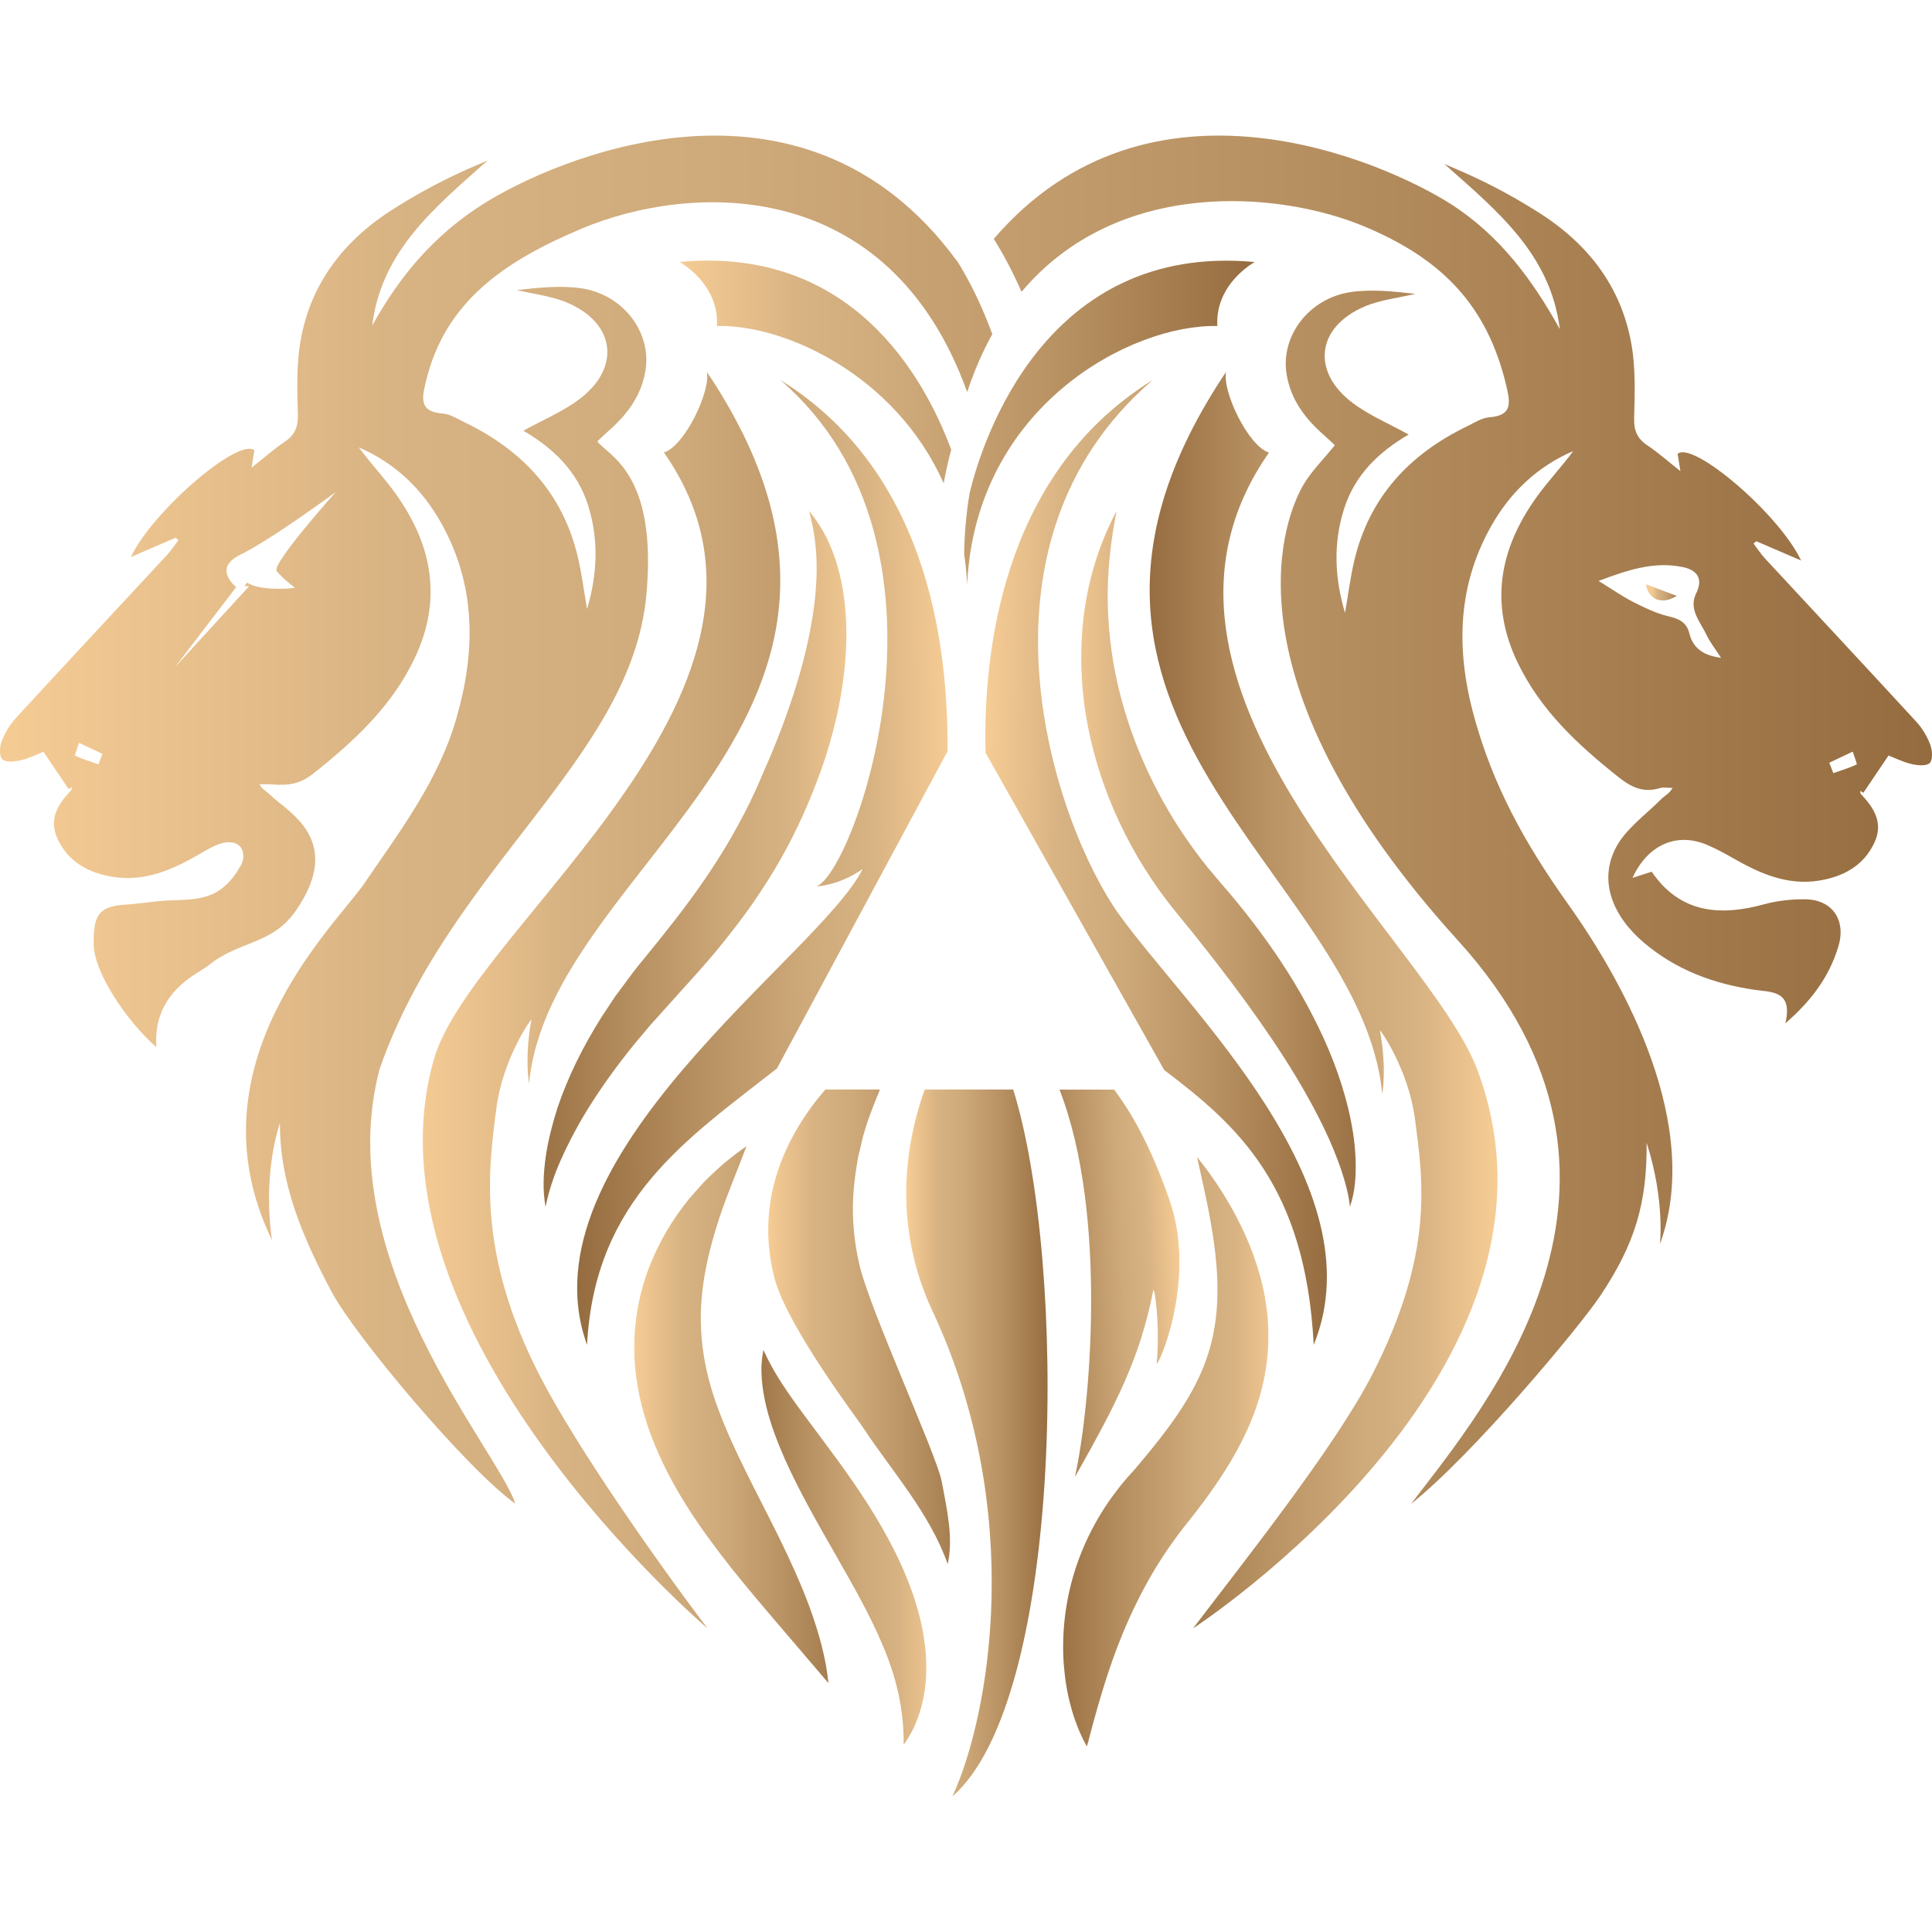 <svg xmlns="http://www.w3.org/2000/svg" width="57" height="57" viewBox="0 0 57 57" fill="none"><path d="M32.052 51.483L32.065 51.498C32.065 51.498 32.072 51.496 32.056 51.496L32.049 51.499L32.046 51.491L32.027 51.456L31.99 51.386C31.967 51.34 31.941 51.293 31.921 51.245C31.876 51.15 31.833 51.053 31.795 50.955C31.717 50.76 31.65 50.558 31.596 50.355C31.483 49.949 31.418 49.53 31.385 49.105C31.324 48.257 31.412 47.386 31.65 46.545C31.889 45.706 32.28 44.9 32.793 44.183C32.923 44.005 33.057 43.829 33.2 43.662L33.308 43.538L33.362 43.478L33.41 43.427C33.472 43.359 33.526 43.293 33.585 43.224C33.82 42.944 34.06 42.653 34.281 42.366C34.724 41.79 35.109 41.211 35.389 40.6C35.672 39.991 35.84 39.34 35.897 38.639C35.955 37.939 35.899 37.195 35.783 36.441C35.668 35.684 35.489 34.919 35.316 34.134C35.821 34.761 36.26 35.44 36.619 36.178C36.798 36.546 36.956 36.931 37.083 37.333C37.213 37.734 37.312 38.153 37.367 38.586C37.428 39.02 37.434 39.465 37.403 39.914C37.366 40.362 37.279 40.809 37.153 41.241C36.895 42.106 36.476 42.888 36.013 43.589C35.78 43.943 35.541 44.273 35.285 44.603L35.088 44.855L34.918 45.068C34.813 45.205 34.708 45.341 34.61 45.482C34.209 46.039 33.858 46.629 33.548 47.258C33.236 47.886 32.965 48.551 32.726 49.26C32.605 49.614 32.496 49.979 32.386 50.355L32.227 50.929L32.149 51.224L32.11 51.375L32.087 51.451L32.075 51.491L32.072 51.502L32.063 51.515C32.044 51.515 32.051 51.507 32.049 51.507V51.486L32.052 51.483Z" fill="url(#paint0_linear_31_4769)"></path><path d="M24.442 49.657L22.993 47.961C22.517 47.405 22.047 46.85 21.584 46.272C20.675 45.117 19.776 43.864 19.203 42.336C18.919 41.577 18.731 40.747 18.715 39.9C18.696 39.054 18.843 38.207 19.132 37.441C19.421 36.671 19.836 35.981 20.326 35.375C20.454 35.229 20.581 35.081 20.712 34.938C20.84 34.795 20.985 34.665 21.125 34.534C21.197 34.469 21.265 34.402 21.336 34.34C21.41 34.278 21.486 34.22 21.561 34.159C21.713 34.042 21.864 33.926 22.023 33.818C21.754 34.54 21.463 35.211 21.238 35.887C21.015 36.562 20.839 37.223 20.75 37.871C20.562 39.167 20.737 40.376 21.201 41.601C21.656 42.826 22.346 44.063 22.996 45.384C23.318 46.045 23.633 46.728 23.894 47.44C24.15 48.153 24.366 48.892 24.442 49.658V49.657Z" fill="url(#paint1_linear_31_4769)"></path><path d="M41.746 33.011C41.978 34.792 42.33 36.946 40.488 40.549C39.399 42.68 36.638 46.147 35.198 48.043C35.198 48.043 46.912 40.427 43.585 31.559C42.137 27.698 32.634 20.223 37.439 13.353C36.824 13.158 36.058 11.549 36.172 10.973C29.344 21.171 40.155 25.75 40.782 32.282C40.782 32.282 40.92 31.537 40.712 30.399C40.739 30.399 41.557 31.567 41.745 33.011H41.746Z" fill="url(#paint2_linear_31_4769)"></path><path d="M22.524 39.827C22.751 40.335 23.023 40.763 23.318 41.187C23.614 41.607 23.926 42.018 24.237 42.436C24.859 43.269 25.485 44.129 26.025 45.073C26.562 46.014 27.03 47.048 27.236 48.179C27.335 48.743 27.365 49.331 27.278 49.903C27.19 50.472 26.992 51.025 26.661 51.474C26.671 50.363 26.419 49.425 26.035 48.521C25.653 47.618 25.154 46.752 24.646 45.858C24.137 44.965 23.606 44.052 23.161 43.059C22.942 42.561 22.741 42.045 22.608 41.499C22.479 40.957 22.406 40.373 22.525 39.825L22.524 39.827Z" fill="url(#paint3_linear_31_4769)"></path><path d="M39.826 35.606C39.807 35.367 39.753 35.138 39.691 34.913C39.629 34.689 39.558 34.47 39.477 34.255C39.318 33.823 39.127 33.407 38.922 33.001C38.51 32.189 38.035 31.413 37.526 30.657C37.016 29.904 36.479 29.166 35.916 28.441C35.773 28.262 35.638 28.078 35.49 27.9C35.346 27.721 35.209 27.536 35.061 27.36L34.842 27.094L34.616 26.813C34.459 26.618 34.309 26.418 34.165 26.215C33.014 24.588 32.242 22.7 31.984 20.739C31.862 19.76 31.868 18.765 32.027 17.803C32.183 16.842 32.497 15.914 32.944 15.076C32.757 16.009 32.66 16.936 32.683 17.851C32.707 18.767 32.833 19.665 33.06 20.534C33.513 22.272 34.33 23.896 35.404 25.305C35.538 25.482 35.676 25.655 35.821 25.821L36.279 26.358C36.59 26.724 36.889 27.103 37.177 27.492C37.752 28.268 38.277 29.088 38.723 29.955C39.17 30.819 39.542 31.735 39.774 32.692C39.888 33.169 39.971 33.658 39.992 34.151C40.011 34.64 39.99 35.145 39.825 35.605L39.826 35.606Z" fill="url(#paint4_linear_31_4769)"></path><path d="M16.096 35.606C16.007 35.127 16.031 34.626 16.099 34.139C16.168 33.648 16.296 33.169 16.444 32.695C16.76 31.754 17.21 30.862 17.736 30.024L18.145 29.404L18.587 28.809C18.733 28.606 18.886 28.423 19.037 28.239L19.483 27.689C20.07 26.957 20.624 26.223 21.117 25.454C21.363 25.07 21.597 24.68 21.81 24.279C22.029 23.881 22.225 23.474 22.408 23.055C22.495 22.843 22.589 22.632 22.684 22.416C22.775 22.206 22.859 21.995 22.943 21.783C23.113 21.359 23.264 20.929 23.407 20.496C23.687 19.628 23.91 18.744 24.024 17.841C24.135 16.939 24.134 16.017 23.868 15.077C24.027 15.263 24.167 15.468 24.291 15.685C24.414 15.902 24.514 16.133 24.601 16.369C24.771 16.843 24.875 17.343 24.927 17.845C25.03 18.851 24.943 19.863 24.747 20.842C24.652 21.332 24.518 21.813 24.372 22.289C24.296 22.525 24.212 22.76 24.124 22.994C24.04 23.219 23.948 23.447 23.852 23.676C23.468 24.596 22.988 25.485 22.436 26.313C22.166 26.732 21.867 27.128 21.565 27.517C21.262 27.906 20.947 28.284 20.624 28.645L19.668 29.709L19.205 30.224L18.758 30.753C18.175 31.467 17.635 32.215 17.164 33.014C16.711 33.818 16.285 34.659 16.096 35.606Z" fill="url(#paint5_linear_31_4769)"></path><path d="M20.049 7.729C20.049 7.729 21.222 8.361 21.152 9.618C23.14 9.568 26.415 11.054 27.842 14.26C27.899 13.938 27.972 13.605 28.064 13.265C27.225 11.017 25.062 7.26 20.049 7.729Z" fill="url(#paint6_linear_31_4769)"></path><path d="M28.61 14.528C28.494 15.211 28.452 15.838 28.446 16.356C28.489 16.643 28.519 16.94 28.533 17.247C28.783 11.971 33.388 9.556 35.915 9.619C35.846 8.362 37.018 7.731 37.018 7.731C30.822 7.152 28.978 13.024 28.61 14.53V14.528Z" fill="url(#paint7_linear_31_4769)"></path><path d="M15.61 31.963C16.236 25.431 27.683 21.171 20.855 10.971C20.969 11.547 20.203 13.156 19.588 13.351C24.393 20.222 13.945 27.278 12.806 31.24C10.511 39.219 20.875 48.042 20.875 48.042C19.434 46.145 16.992 42.678 15.904 40.548C14.063 36.944 14.413 34.474 14.645 32.692C14.834 31.248 15.651 30.08 15.678 30.08C15.47 31.219 15.608 31.963 15.608 31.963H15.61Z" fill="url(#paint8_linear_31_4769)"></path><path d="M28.228 7.694C23.654 1.454 16.299 4.721 14.241 6.028C12.792 6.949 11.786 8.154 10.981 9.606C11.255 7.382 12.854 6.1 14.386 4.735C14.081 4.868 13.774 4.994 13.473 5.137C13.154 5.289 12.838 5.449 12.528 5.619C12.218 5.79 11.913 5.971 11.614 6.16C10.156 7.08 9.164 8.351 8.866 10.063C8.742 10.773 8.769 11.515 8.788 12.242C8.797 12.61 8.689 12.842 8.392 13.04C8.088 13.243 7.813 13.487 7.422 13.797C7.465 13.537 7.484 13.408 7.505 13.286C7.049 12.896 4.506 15.068 3.862 16.434C4.347 16.224 4.765 16.045 5.183 15.864C5.21 15.888 5.239 15.912 5.266 15.934C5.154 16.08 5.054 16.239 4.929 16.372C3.439 17.979 1.944 19.579 0.461 21.192C0.283 21.386 0.14 21.632 0.046 21.88C-0.015 22.038 -0.024 22.327 0.071 22.406C0.184 22.502 0.442 22.471 0.62 22.429C0.874 22.368 1.112 22.246 1.282 22.179C1.562 22.595 1.794 22.938 2.025 23.281C2.055 23.262 2.087 23.242 2.117 23.222C2.112 23.254 2.117 23.297 2.099 23.316C1.704 23.73 1.422 24.174 1.708 24.771C2.031 25.442 2.618 25.75 3.309 25.867C4.271 26.03 5.103 25.653 5.909 25.186C6.143 25.051 6.434 24.867 6.704 24.85C7.224 24.818 7.238 25.296 7.111 25.521C6.512 26.611 5.776 26.529 4.948 26.568C4.546 26.587 4.089 26.667 3.673 26.692C2.872 26.743 2.77 27.049 2.762 27.814C2.751 28.715 3.805 30.194 4.614 30.895C4.495 29.256 5.866 28.717 6.14 28.491C7.054 27.741 8.018 27.89 8.726 26.871C10.188 24.763 8.451 23.936 7.984 23.462C7.885 23.361 7.747 23.303 7.653 23.138C7.78 23.138 7.91 23.133 8.031 23.143C8.516 23.185 8.864 23.122 9.238 22.827C10.439 21.875 11.547 20.853 12.224 19.441C13.06 17.697 12.758 16.087 11.677 14.571C11.339 14.097 10.934 13.671 10.584 13.199C11.655 13.659 12.456 14.43 13.017 15.431C14.049 17.273 14.038 19.209 13.466 21.191C12.935 23.035 11.793 24.532 10.738 26.078C9.91 27.29 5.506 31.406 8.028 36.596C8.028 36.596 7.713 34.838 8.26 33.129C8.247 34.886 8.909 36.468 9.791 38.126C10.482 39.424 13.809 43.38 15.204 44.362C14.689 42.781 9.711 37.157 11.199 31.543C13.251 25.634 18.626 22.386 19.07 17.553C19.399 13.97 17.968 13.459 17.62 13.024C17.7 12.951 17.811 12.84 17.93 12.735C18.494 12.245 18.927 11.679 19.046 10.914C19.221 9.803 18.385 8.684 17.143 8.505C16.524 8.416 15.881 8.489 15.244 8.557C15.746 8.678 16.277 8.732 16.746 8.934C18.162 9.54 18.321 10.86 17.085 11.783C16.592 12.151 16.007 12.394 15.441 12.708C16.304 13.211 17.032 13.887 17.355 14.923C17.671 15.941 17.623 16.947 17.32 17.97C17.231 17.456 17.166 16.937 17.047 16.431C16.603 14.554 15.419 13.286 13.712 12.462C13.499 12.359 13.278 12.216 13.054 12.199C12.373 12.15 12.445 11.761 12.558 11.285C13.124 8.873 14.925 7.685 17.172 6.741C20.329 5.414 26.208 5.111 28.535 11.566C28.743 10.934 28.993 10.368 29.276 9.859C28.982 9.057 28.632 8.327 28.23 7.685L28.228 7.694ZM2.905 22.549C2.672 22.47 2.435 22.397 2.214 22.294C2.198 22.287 2.292 22.048 2.333 21.916L3.024 22.241C2.985 22.345 2.945 22.446 2.905 22.549ZM8.16 16.843C8.311 17.045 8.704 17.345 8.704 17.345C8.704 17.345 7.736 17.465 7.287 17.191L7.112 17.432L7.216 17.291H7.354L5.156 19.69L6.968 17.321C6.742 17.124 6.404 16.705 7.093 16.364C8.03 15.904 9.904 14.517 9.904 14.517C9.904 14.517 8.009 16.642 8.162 16.843H8.16Z" fill="url(#paint9_linear_31_4769)"></path><path d="M56.954 21.983C56.86 21.735 56.719 21.491 56.539 21.296C55.056 19.682 53.561 18.083 52.071 16.475C51.946 16.34 51.846 16.183 51.734 16.037C51.761 16.014 51.79 15.99 51.817 15.968C52.235 16.148 52.653 16.328 53.138 16.537C52.496 15.171 49.951 12.999 49.495 13.389C49.514 13.511 49.535 13.638 49.578 13.9C49.187 13.592 48.912 13.346 48.608 13.143C48.309 12.945 48.203 12.713 48.212 12.345C48.231 11.618 48.258 10.877 48.134 10.167C47.836 8.453 46.845 7.184 45.386 6.263C45.087 6.074 44.782 5.892 44.472 5.722C44.162 5.551 43.846 5.391 43.527 5.24C43.226 5.097 42.918 4.972 42.614 4.838C44.147 6.203 45.745 7.485 46.019 9.71C45.213 8.258 44.255 6.953 42.811 6.024C40.829 4.764 33.915 1.694 29.32 7.047C29.619 7.529 29.894 8.051 30.139 8.61C32.987 5.222 37.762 5.635 40.267 6.687C42.514 7.631 43.878 8.986 44.444 11.396C44.555 11.872 44.628 12.259 43.948 12.31C43.722 12.326 43.503 12.469 43.29 12.574C41.584 13.397 40.399 14.665 39.955 16.542C39.836 17.048 39.772 17.569 39.682 18.081C39.378 17.058 39.33 16.052 39.647 15.035C39.969 13.997 40.697 13.323 41.56 12.82C40.995 12.507 40.41 12.263 39.917 11.895C38.68 10.971 38.839 9.651 40.255 9.045C40.724 8.845 41.255 8.791 41.758 8.669C41.12 8.6 40.476 8.526 39.858 8.616C38.617 8.796 37.781 9.914 37.956 11.025C38.076 11.79 38.509 12.356 39.071 12.847C39.191 12.95 39.303 13.062 39.381 13.135C39.033 13.57 38.674 13.916 38.439 14.33C37.754 15.539 36.193 20.23 43.013 27.746C49.481 34.872 43.819 41.501 41.629 44.371C43.439 42.934 46.585 39.17 47.209 38.236C48.254 36.676 48.594 35.471 48.581 33.715C49.128 35.424 48.972 36.706 48.972 36.706C50.243 33.225 47.947 29.041 46.278 26.695C44.906 24.771 44.065 23.144 43.535 21.301C42.964 19.319 42.951 17.384 43.983 15.541C44.544 14.54 45.345 13.768 46.416 13.308C46.066 13.781 45.661 14.208 45.323 14.681C44.242 16.196 43.938 17.808 44.776 19.55C45.455 20.964 46.562 21.984 47.762 22.936C48.136 23.232 48.495 23.398 48.969 23.252C49.085 23.217 49.22 23.247 49.347 23.247C49.253 23.413 49.115 23.473 49.017 23.571C48.549 24.044 47.953 24.458 47.664 25.026C47.173 25.986 47.561 27.014 48.503 27.814C49.449 28.617 50.561 29.028 51.776 29.204C52.276 29.277 52.901 29.223 52.674 30.191C53.483 29.488 53.975 28.787 54.238 27.924C54.471 27.154 54.066 26.54 53.262 26.532C52.858 26.527 52.44 26.572 52.052 26.678C50.731 27.04 49.563 26.938 48.73 25.718C48.538 25.78 48.379 25.831 48.165 25.899C48.617 24.909 49.484 24.549 50.367 24.928C50.615 25.034 50.857 25.161 51.091 25.296C51.897 25.761 52.729 26.14 53.691 25.977C54.382 25.859 54.969 25.551 55.292 24.88C55.578 24.285 55.295 23.841 54.901 23.425C54.882 23.406 54.888 23.363 54.883 23.332C54.913 23.351 54.944 23.37 54.975 23.39C55.206 23.047 55.438 22.705 55.718 22.289C55.888 22.356 56.128 22.476 56.38 22.538C56.558 22.581 56.816 22.611 56.929 22.516C57.024 22.437 57.015 22.149 56.954 21.989V21.983ZM49.841 18.687C49.759 18.36 49.544 18.257 49.23 18.184C48.862 18.099 48.511 17.924 48.172 17.753C47.848 17.588 47.548 17.375 47.163 17.139C47.986 16.832 48.783 16.55 49.649 16.731C50.029 16.81 50.275 17.037 50.04 17.512C49.811 17.976 50.166 18.348 50.348 18.733C50.447 18.941 50.595 19.127 50.776 19.408C50.228 19.335 49.948 19.106 49.841 18.689V18.687ZM54.78 22.554C54.557 22.657 54.321 22.73 54.088 22.809C54.049 22.706 54.009 22.605 53.969 22.502C54.2 22.394 54.43 22.286 54.661 22.176C54.703 22.308 54.796 22.546 54.78 22.554Z" fill="url(#paint10_linear_31_4769)"></path><path d="M49.468 17.58C49.179 17.47 48.888 17.361 48.562 17.238C48.633 17.699 49.034 17.854 49.468 17.58Z" fill="url(#paint11_linear_31_4769)"></path><path d="M27.513 38.683C30.255 44.552 29.218 50.566 28.099 53C31.415 50.103 31.491 37.249 29.892 32.144H27.281C26.566 34.155 26.472 36.457 27.511 38.683H27.513Z" fill="url(#paint12_linear_31_4769)"></path><path d="M22.858 37.742C23.268 39.191 25.265 41.814 25.475 42.136C26.319 43.416 27.422 44.627 27.961 46.147C28.134 45.357 27.934 44.519 27.785 43.713C27.632 42.905 25.636 38.594 25.348 37.282C25.199 36.627 25.137 35.973 25.172 35.307C25.191 34.973 25.232 34.637 25.291 34.296C25.31 34.124 25.367 33.956 25.402 33.785C25.434 33.612 25.488 33.441 25.539 33.269C25.612 33.017 25.776 32.595 25.962 32.144H24.35C23.217 33.456 22.238 35.389 22.858 37.742Z" fill="url(#paint13_linear_31_4769)"></path><path d="M27.958 21.98C27.942 19.539 27.602 14.046 23.026 11.215C28.73 16.123 25.17 25.797 24.086 26.151C24.086 26.151 24.749 26.132 25.451 25.639C24.199 28.177 15.319 34.134 17.32 39.679C17.544 35.378 20.281 33.597 22.921 31.524L27.956 22.164C27.956 22.102 27.958 22.043 27.956 21.981L27.958 21.98Z" fill="url(#paint14_linear_31_4769)"></path><path d="M31.712 43.578C32.941 41.407 33.629 40.075 34.022 38.083C34.06 37.886 34.231 39.097 34.127 40.205C34.1 40.484 35.343 37.821 34.507 35.414C34.044 34.08 33.511 32.998 32.869 32.146H31.258C32.701 35.848 32.153 41.633 31.712 43.58V43.578Z" fill="url(#paint15_linear_31_4769)"></path><path d="M33.005 26.965C31.137 24.344 28.3 16.123 34.004 11.215C29.427 14.046 29.044 19.539 29.072 21.98C29.072 22.059 29.075 22.134 29.079 22.211L34.349 31.571C36.49 33.19 38.52 34.97 38.758 39.679C40.677 34.98 34.979 29.734 33.008 26.967L33.005 26.965Z" fill="url(#paint16_linear_31_4769)"></path><defs><linearGradient id="paint0_linear_31_4769" x1="37.813" y1="42.778" x2="30.936" y2="42.778" gradientUnits="userSpaceOnUse"><stop stop-color="#F5CB94"></stop><stop offset="0.21" stop-color="#D7B282"></stop><stop offset="0.38" stop-color="#CEA979"></stop><stop offset="0.66" stop-color="#B89162"></stop><stop offset="1" stop-color="#956C3F"></stop></linearGradient><linearGradient id="paint1_linear_31_4769" x1="18.739" y1="41.679" x2="25.519" y2="41.679" gradientUnits="userSpaceOnUse"><stop stop-color="#F5CB94"></stop><stop offset="0.21" stop-color="#D7B282"></stop><stop offset="0.38" stop-color="#CEA979"></stop><stop offset="0.66" stop-color="#B89162"></stop><stop offset="1" stop-color="#956C3F"></stop></linearGradient><linearGradient id="paint2_linear_31_4769" x1="44.004" y1="29.401" x2="33.744" y2="29.401" gradientUnits="userSpaceOnUse"><stop stop-color="#F5CB94"></stop><stop offset="0.21" stop-color="#D7B282"></stop><stop offset="0.38" stop-color="#CEA979"></stop><stop offset="0.66" stop-color="#B89162"></stop><stop offset="1" stop-color="#956C3F"></stop></linearGradient><linearGradient id="paint3_linear_31_4769" x1="27.75" y1="45.602" x2="21.799" y2="45.602" gradientUnits="userSpaceOnUse"><stop stop-color="#F5CB94"></stop><stop offset="0.21" stop-color="#D7B282"></stop><stop offset="0.38" stop-color="#CEA979"></stop><stop offset="0.66" stop-color="#B89162"></stop><stop offset="1" stop-color="#956C3F"></stop></linearGradient><linearGradient id="paint4_linear_31_4769" x1="31.388" y1="25.443" x2="40.502" y2="25.443" gradientUnits="userSpaceOnUse"><stop stop-color="#F5CB94"></stop><stop offset="0.21" stop-color="#D7B282"></stop><stop offset="0.38" stop-color="#CEA979"></stop><stop offset="0.66" stop-color="#B89162"></stop><stop offset="1" stop-color="#956C3F"></stop></linearGradient><linearGradient id="paint5_linear_31_4769" x1="25.425" y1="25.233" x2="15.456" y2="25.233" gradientUnits="userSpaceOnUse"><stop stop-color="#F5CB94"></stop><stop offset="0.21" stop-color="#D7B282"></stop><stop offset="0.38" stop-color="#CEA979"></stop><stop offset="0.66" stop-color="#B89162"></stop><stop offset="1" stop-color="#956C3F"></stop></linearGradient><linearGradient id="paint6_linear_31_4769" x1="20.132" y1="10.935" x2="37.101" y2="10.935" gradientUnits="userSpaceOnUse"><stop stop-color="#F5CB94"></stop><stop offset="0.21" stop-color="#D7B282"></stop><stop offset="0.38" stop-color="#CEA979"></stop><stop offset="0.66" stop-color="#B89162"></stop><stop offset="1" stop-color="#956C3F"></stop></linearGradient><linearGradient id="paint7_linear_31_4769" x1="20.132" y1="12.428" x2="37.101" y2="12.428" gradientUnits="userSpaceOnUse"><stop stop-color="#F5CB94"></stop><stop offset="0.21" stop-color="#D7B282"></stop><stop offset="0.38" stop-color="#CEA979"></stop><stop offset="0.66" stop-color="#B89162"></stop><stop offset="1" stop-color="#956C3F"></stop></linearGradient><linearGradient id="paint8_linear_31_4769" x1="12.343" y1="29.611" x2="32.696" y2="29.611" gradientUnits="userSpaceOnUse"><stop stop-color="#F5CB94"></stop><stop offset="0.21" stop-color="#D7B282"></stop><stop offset="0.38" stop-color="#CEA979"></stop><stop offset="0.66" stop-color="#B89162"></stop><stop offset="1" stop-color="#956C3F"></stop></linearGradient><linearGradient id="paint9_linear_31_4769" x1="0.324" y1="24.021" x2="56.819" y2="24.021" gradientUnits="userSpaceOnUse"><stop stop-color="#F5CB94"></stop><stop offset="0.21" stop-color="#D7B282"></stop><stop offset="0.38" stop-color="#CEA979"></stop><stop offset="0.66" stop-color="#B89162"></stop><stop offset="1" stop-color="#956C3F"></stop></linearGradient><linearGradient id="paint10_linear_31_4769" x1="0.324" y1="24.019" x2="56.819" y2="24.019" gradientUnits="userSpaceOnUse"><stop stop-color="#F5CB94"></stop><stop offset="0.21" stop-color="#D7B282"></stop><stop offset="0.38" stop-color="#CEA979"></stop><stop offset="0.66" stop-color="#B89162"></stop><stop offset="1" stop-color="#956C3F"></stop></linearGradient><linearGradient id="paint11_linear_31_4769" x1="48.727" y1="17.37" x2="49.633" y2="17.37" gradientUnits="userSpaceOnUse"><stop stop-color="#F5CB94"></stop><stop offset="0.21" stop-color="#D7B282"></stop><stop offset="0.38" stop-color="#CEA979"></stop><stop offset="0.66" stop-color="#B89162"></stop><stop offset="1" stop-color="#956C3F"></stop></linearGradient><linearGradient id="paint12_linear_31_4769" x1="26.811" y1="42.528" x2="30.98" y2="42.528" gradientUnits="userSpaceOnUse"><stop stop-color="#F5CB94"></stop><stop offset="0.21" stop-color="#D7B282"></stop><stop offset="0.38" stop-color="#CEA979"></stop><stop offset="0.66" stop-color="#B89162"></stop><stop offset="1" stop-color="#956C3F"></stop></linearGradient><linearGradient id="paint13_linear_31_4769" x1="22.698" y1="39.11" x2="29.159" y2="39.11" gradientUnits="userSpaceOnUse"><stop stop-color="#F5CB94"></stop><stop offset="0.21" stop-color="#D7B282"></stop><stop offset="0.38" stop-color="#CEA979"></stop><stop offset="0.66" stop-color="#B89162"></stop><stop offset="1" stop-color="#956C3F"></stop></linearGradient><linearGradient id="paint14_linear_31_4769" x1="28.007" y1="25.338" x2="16.825" y2="25.514" gradientUnits="userSpaceOnUse"><stop stop-color="#F5CB94"></stop><stop offset="0.21" stop-color="#D7B282"></stop><stop offset="0.38" stop-color="#CEA979"></stop><stop offset="0.66" stop-color="#B89162"></stop><stop offset="1" stop-color="#956C3F"></stop></linearGradient><linearGradient id="paint15_linear_31_4769" x1="34.822" y1="37.77" x2="30.348" y2="37.984" gradientUnits="userSpaceOnUse"><stop stop-color="#F5CB94"></stop><stop offset="0.21" stop-color="#D7B282"></stop><stop offset="0.38" stop-color="#CEA979"></stop><stop offset="0.66" stop-color="#B89162"></stop><stop offset="1" stop-color="#956C3F"></stop></linearGradient><linearGradient id="paint16_linear_31_4769" x1="29.114" y1="25.282" x2="39.44" y2="25.445" gradientUnits="userSpaceOnUse"><stop stop-color="#F5CB94"></stop><stop offset="0.21" stop-color="#D7B282"></stop><stop offset="0.38" stop-color="#CEA979"></stop><stop offset="0.66" stop-color="#B89162"></stop><stop offset="1" stop-color="#956C3F"></stop></linearGradient></defs></svg>